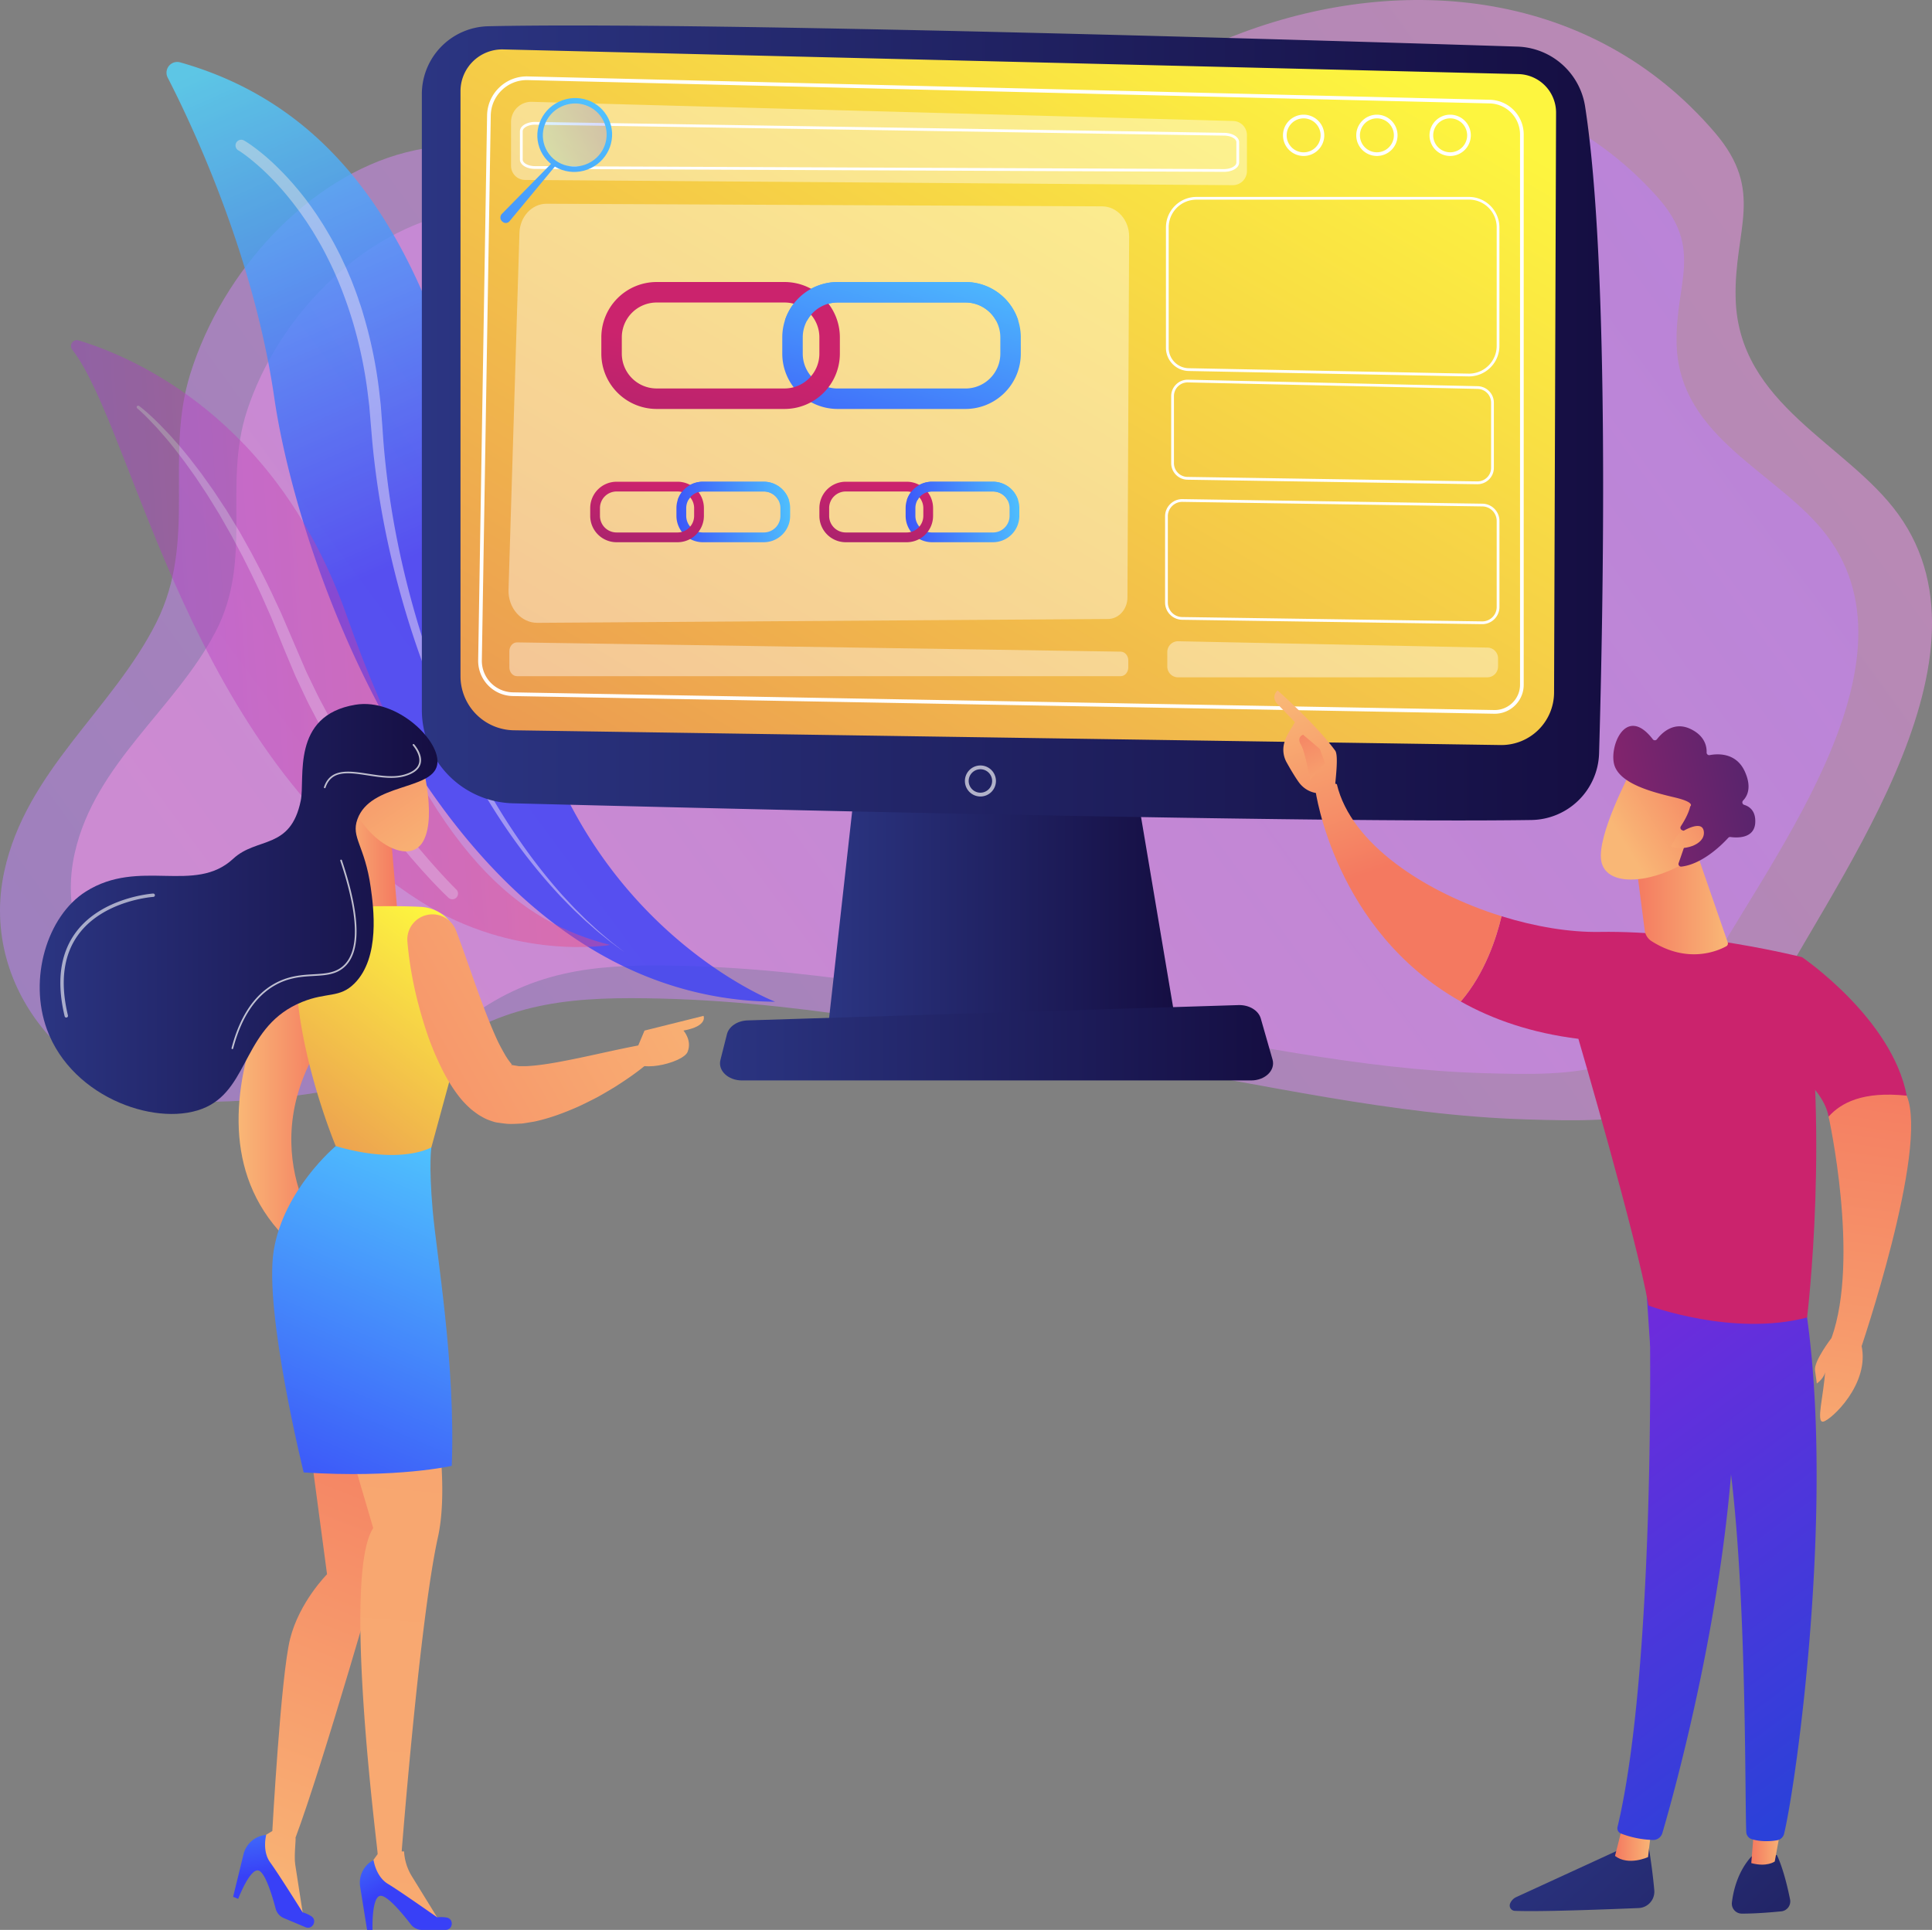 <svg xmlns="http://www.w3.org/2000/svg" xmlns:xlink="http://www.w3.org/1999/xlink" viewBox="0 0 2475.2 2473.08"><rect x="0" y="0" width="2475.2" height="2473.08" fill="#808080" stroke="none"/><defs><style>.cls-1,.cls-2{opacity:0.5;}.cls-1{fill:url(#linear-gradient);}.cls-2{fill:url(#linear-gradient-2);}.cls-3{opacity:0.79;}.cls-4{fill:url(#linear-gradient-3);}.cls-13,.cls-14,.cls-15,.cls-5,.cls-51,.cls-52{fill:#fff;}.cls-5{opacity:0.47;}.cls-6{opacity:0.57;}.cls-7{opacity:0.74;}.cls-8{fill:url(#linear-gradient-4);}.cls-9{fill:url(#linear-gradient-5);}.cls-10{fill:url(#linear-gradient-6);}.cls-11{fill:url(#linear-gradient-7);}.cls-12{fill:url(#linear-gradient-8);}.cls-13{opacity:0.65;}.cls-15{opacity:0.4;}.cls-16{fill:url(#linear-gradient-9);}.cls-17{opacity:0.2;fill:url(#linear-gradient-10);}.cls-18{fill:url(#linear-gradient-11);}.cls-19{fill:url(#linear-gradient-12);}.cls-20{fill:url(#linear-gradient-13);}.cls-21{fill:url(#linear-gradient-14);}.cls-22{fill:url(#linear-gradient-15);}.cls-23{fill:url(#linear-gradient-16);}.cls-24{fill:url(#linear-gradient-17);}.cls-25{fill:url(#linear-gradient-18);}.cls-26{fill:url(#linear-gradient-19);}.cls-27{fill:url(#linear-gradient-20);}.cls-28{fill:url(#linear-gradient-21);}.cls-29{fill:url(#linear-gradient-22);}.cls-30{fill:url(#linear-gradient-23);}.cls-31{fill:url(#linear-gradient-24);}.cls-32{fill:url(#linear-gradient-25);}.cls-33{fill:url(#linear-gradient-26);}.cls-34{fill:url(#linear-gradient-27);}.cls-35{fill:url(#linear-gradient-28);}.cls-36{fill:url(#linear-gradient-29);}.cls-37{fill:url(#linear-gradient-30);}.cls-38{fill:url(#linear-gradient-31);}.cls-39{fill:url(#linear-gradient-32);}.cls-40{fill:url(#linear-gradient-33);}.cls-41{fill:url(#linear-gradient-34);}.cls-42{fill:url(#linear-gradient-35);}.cls-43{fill:url(#linear-gradient-36);}.cls-44{fill:url(#linear-gradient-37);}.cls-45{fill:url(#linear-gradient-38);}.cls-46{fill:url(#linear-gradient-39);}.cls-47{fill:url(#linear-gradient-40);}.cls-48{fill:url(#linear-gradient-41);}.cls-49{fill:url(#linear-gradient-42);}.cls-50{fill:url(#linear-gradient-43);}.cls-51{opacity:0.6;}.cls-52{opacity:0.72;}.cls-53{fill:url(#linear-gradient-44);}.cls-54{fill:url(#linear-gradient-45);}.cls-55{fill:url(#linear-gradient-46);}.cls-56{fill:url(#linear-gradient-47);}.cls-57{fill:url(#linear-gradient-48);}.cls-58{fill:url(#linear-gradient-49);}</style><linearGradient id="linear-gradient" x1="-291.63" y1="-2537.16" x2="2212.53" y2="-4355.66" gradientUnits="userSpaceOnUse"><stop offset="0" stop-color="#b37cff"/><stop offset="1" stop-color="#f895e7"/></linearGradient><linearGradient id="linear-gradient-2" x1="2177.49" y1="-4339.48" x2="310.51" y2="-2959.1" xlink:href="#linear-gradient"/><linearGradient id="linear-gradient-3" x1="395.41" y1="-4329.91" x2="628.94" y2="-3686.13" gradientTransform="translate(-1.31 46.6) rotate(-3.86)" gradientUnits="userSpaceOnUse"><stop offset="0" stop-color="#53d8ff"/><stop offset="1" stop-color="#3840f7"/></linearGradient><linearGradient id="linear-gradient-4" x1="173.48" y1="-3573.86" x2="810.93" y2="-3573.86" gradientTransform="translate(-1.31 46.6) rotate(-3.86)" gradientUnits="userSpaceOnUse"><stop offset="0" stop-color="#a737d5"/><stop offset="1" stop-color="#ef497a"/></linearGradient><linearGradient id="linear-gradient-5" x1="1061.17" y1="1141.78" x2="1506.87" y2="1141.78" gradientUnits="userSpaceOnUse"><stop offset="0" stop-color="#2b3582"/><stop offset="1" stop-color="#150e42"/></linearGradient><linearGradient id="linear-gradient-6" x1="735.26" y1="-3039.96" x2="1443.86" y2="-3039.96" xlink:href="#linear-gradient-5"/><linearGradient id="linear-gradient-7" x1="353.3" y1="-3834.19" x2="1866.71" y2="-3834.19" xlink:href="#linear-gradient-5"/><linearGradient id="linear-gradient-8" x1="1411.39" y1="-4395.35" x2="35.32" y2="-2058.85" gradientUnits="userSpaceOnUse"><stop offset="0" stop-color="#fdf53f"/><stop offset="0.66" stop-color="#e57a58"/><stop offset="1" stop-color="#d93c65"/></linearGradient><linearGradient id="linear-gradient-9" x1="608.41" y1="-4339.99" x2="279.36" y2="-3763.73" gradientTransform="matrix(1, 0, 0, 1, 0, 0)" xlink:href="#linear-gradient-3"/><linearGradient id="linear-gradient-10" x1="3936.3" y1="-2926.26" x2="4022.69" y2="-2926.26" gradientTransform="translate(-3430.33 -1276.94)" xlink:href="#linear-gradient-3"/><linearGradient id="linear-gradient-11" x1="622.63" y1="-4331.87" x2="293.57" y2="-3755.61" gradientTransform="matrix(1, 0, 0, 1, 0, 0)" xlink:href="#linear-gradient-3"/><linearGradient id="linear-gradient-12" x1="1026.49" y1="-4133.45" x2="897.41" y2="-3693.19" gradientTransform="matrix(1, 0, 0, 1, 0, 0)" xlink:href="#linear-gradient-3"/><linearGradient id="linear-gradient-13" x1="734.04" y1="-3923.78" x2="596.18" y2="-3257.48" gradientUnits="userSpaceOnUse"><stop offset="0" stop-color="#cb236d"/><stop offset="1" stop-color="#4c246d"/></linearGradient><linearGradient id="linear-gradient-14" x1="1017.81" y1="-4135.99" x2="888.74" y2="-3695.73" gradientTransform="matrix(1, 0, 0, 1, 0, 0)" xlink:href="#linear-gradient-3"/><linearGradient id="linear-gradient-15" x1="-775.09" y1="-3486.02" x2="-692.75" y2="-3250.75" gradientTransform="translate(2239.61)" gradientUnits="userSpaceOnUse"><stop offset="0" stop-color="#f9b776"/><stop offset="1" stop-color="#f47960"/></linearGradient><linearGradient id="linear-gradient-16" x1="-711.83" y1="-3335.71" x2="-773.86" y2="-3460.82" xlink:href="#linear-gradient-15"/><linearGradient id="linear-gradient-17" x1="4220.83" y1="-2057.76" x2="3695.42" y2="-1486.26" gradientTransform="matrix(-1, 0, 0, 1, 5978.89, 0)" xlink:href="#linear-gradient-5"/><linearGradient id="linear-gradient-18" x1="4050.29" y1="-2015.31" x2="4096.96" y2="-2015.31" gradientTransform="matrix(-1, 0, 0, 1, 5978.89, 0)" xlink:href="#linear-gradient-15"/><linearGradient id="linear-gradient-19" x1="4262.2" y1="-2704.06" x2="3815.12" y2="-2098.11" gradientTransform="matrix(-1, 0, 0, 1, 5978.89, 0)" gradientUnits="userSpaceOnUse"><stop offset="0" stop-color="#7c27dd"/><stop offset="1" stop-color="#2b41d9"/></linearGradient><linearGradient id="linear-gradient-20" x1="4102.96" y1="-2166.12" x2="3577.55" y2="-1594.62" gradientTransform="matrix(-1, 0, 0, 1, 5978.89, 0)" xlink:href="#linear-gradient-5"/><linearGradient id="linear-gradient-21" x1="3882.09" y1="-2017.7" x2="3922.39" y2="-2017.7" gradientTransform="matrix(-1, 0, 0, 1, 5978.89, 0)" xlink:href="#linear-gradient-15"/><linearGradient id="linear-gradient-22" x1="4182.52" y1="-2762.85" x2="3735.45" y2="-2156.9" xlink:href="#linear-gradient-19"/><linearGradient id="linear-gradient-23" x1="-3242.49" y1="-5037.22" x2="-4538.72" y2="-5409.29" gradientTransform="matrix(-1, 0, 0, 1, 5978.89, 0)" xlink:href="#linear-gradient-13"/><linearGradient id="linear-gradient-24" x1="-704.71" y1="-3510.65" x2="-622.37" y2="-3275.39" xlink:href="#linear-gradient-15"/><linearGradient id="linear-gradient-25" x1="-3231.28" y1="-5076.31" x2="-4527.5" y2="-5448.37" gradientTransform="matrix(-1, 0, 0, 1, 5978.89, 0)" xlink:href="#linear-gradient-13"/><linearGradient id="linear-gradient-26" x1="3952.29" y1="-3217.7" x2="4071.59" y2="-3217.7" gradientTransform="matrix(-1, 0, 0, 1, 5978.89, 0)" xlink:href="#linear-gradient-15"/><linearGradient id="linear-gradient-27" x1="49.89" y1="-2391.49" x2="5.31" y2="-2538.53" gradientTransform="matrix(-0.75, -0.67, -0.67, 0.75, 323.65, -1476.32)" xlink:href="#linear-gradient-15"/><linearGradient id="linear-gradient-28" x1="1607.83" y1="-3288.03" x2="2103.25" y2="-3390.53" xlink:href="#linear-gradient-13"/><linearGradient id="linear-gradient-29" x1="4.32" y1="-2392.18" x2="-35.79" y2="-2524.47" gradientTransform="matrix(-0.75, -0.67, -0.67, 0.75, 323.65, -1476.32)" xlink:href="#linear-gradient-15"/><linearGradient id="linear-gradient-30" x1="-2246.28" y1="-2340.57" x2="-2343.26" y2="-3037.09" gradientTransform="matrix(-1, 0, 0, 1, -119.79, 0)" xlink:href="#linear-gradient-15"/><linearGradient id="linear-gradient-31" x1="-2257.82" y1="-2407.57" x2="-2335.22" y2="-2963.39" gradientTransform="matrix(-1, 0, 0, 1, -119.79, 0)" xlink:href="#linear-gradient-15"/><linearGradient id="linear-gradient-32" x1="90.81" y1="-1932.67" x2="358.15" y2="-2620.92" gradientTransform="matrix(1, 0, 0, 1, 0, 0)" xlink:href="#linear-gradient-15"/><linearGradient id="linear-gradient-33" x1="86.74" y1="281.12" x2="970.37" y2="-10046.22" gradientTransform="matrix(1, 0, 0, 1, 0, 0)" xlink:href="#linear-gradient-15"/><linearGradient id="linear-gradient-34" x1="118.51" y1="-2980.6" x2="231.83" y2="-2980.6" gradientTransform="matrix(1, 0, 0, 1, 0, 0)" xlink:href="#linear-gradient-15"/><linearGradient id="linear-gradient-35" x1="-1220.77" y1="-2122.48" x2="-1319.93" y2="-1954.66" gradientTransform="matrix(-1, 0, 0, 1, -1009.95, 0)" xlink:href="#linear-gradient-3"/><linearGradient id="linear-gradient-36" x1="-1158.48" y1="-2466.04" x2="-1257.63" y2="-2298.23" gradientTransform="matrix(-0.92, -0.39, -0.39, 0.92, -1894.24, -351.84)" xlink:href="#linear-gradient-3"/><linearGradient id="linear-gradient-37" x1="424.69" y1="-2986.51" x2="167.23" y2="-2384.23" gradientTransform="matrix(1, 0, 0, 1, 0, 0)" xlink:href="#linear-gradient-3"/><linearGradient id="linear-gradient-38" x1="429.42" y1="1101.89" x2="509.91" y2="1101.89" gradientTransform="matrix(1, 0, 0, 1, 0, 0)" xlink:href="#linear-gradient-15"/><linearGradient id="linear-gradient-39" x1="387.27" y1="-3187.12" x2="-38.93" y2="-2640.36" gradientUnits="userSpaceOnUse"><stop offset="0" stop-color="#fdf53f"/><stop offset="1" stop-color="#d93c65"/></linearGradient><linearGradient id="linear-gradient-40" x1="714.48" y1="-3228.44" x2="18.39" y2="-2829.66" gradientTransform="matrix(1, 0, 0, 1, 0, 0)" xlink:href="#linear-gradient-15"/><linearGradient id="linear-gradient-41" x1="783.64" y1="-3107.7" x2="87.55" y2="-2708.93" gradientTransform="matrix(1, 0, 0, 1, 0, 0)" xlink:href="#linear-gradient-15"/><linearGradient id="linear-gradient-42" x1="376.32" y1="-3274.35" x2="219.91" y2="-3503.06" gradientTransform="matrix(1, 0, 0, 1, 0, 0)" xlink:href="#linear-gradient-15"/><linearGradient id="linear-gradient-43" x1="-136.3" y1="-3211.4" x2="373.31" y2="-3211.4" xlink:href="#linear-gradient-5"/><linearGradient id="linear-gradient-44" x1="699.79" y1="-3971.31" x2="611.28" y2="-3776.38" gradientTransform="translate(-2909.93 -2303.1) rotate(59.25)" xlink:href="#linear-gradient-3"/><linearGradient id="linear-gradient-45" x1="2373.03" y1="352.69" x2="2307.32" y2="670.3" gradientTransform="translate(-1724.26 -4106.5)" xlink:href="#linear-gradient-13"/><linearGradient id="linear-gradient-46" x1="676.84" y1="-3981.73" x2="588.34" y2="-3786.8" gradientTransform="translate(-2909.93 -2303.1) rotate(59.25)" xlink:href="#linear-gradient-3"/><linearGradient id="linear-gradient-47" x1="849.92" y1="-4223.66" x2="761.41" y2="-4028.73" gradientTransform="translate(-2909.93 -2303.1) rotate(59.25)" xlink:href="#linear-gradient-3"/><linearGradient id="linear-gradient-48" x1="2666.67" y1="352.68" x2="2600.95" y2="670.29" gradientTransform="translate(-1724.26 -4106.5)" xlink:href="#linear-gradient-13"/><linearGradient id="linear-gradient-49" x1="826.97" y1="-4234.08" x2="738.46" y2="-4039.15" gradientTransform="translate(-2909.93 -2303.1) rotate(59.25)" xlink:href="#linear-gradient-3"/></defs><title>search-engine-optimization</title><g id="Illustration"><path class="cls-1" d="M2245-3717c-65.68-91.18-204.91-140-208.52-276.69-2.35-88.79,38.19-136.91-26.68-212.71C1853-4389.67,1611.29-4411.14,1405-4334.6S1033.86-4104.71,804.53-4114c-124.89-5-240.92-64-364.54-75-38.08-3.41-73.67-.49-106.94,8-124.74,31.76-234.89,151.06-276.36,283.59C23.07-3790,66-3683.9,13.23-3578.7c-56.26,112.13-167.07,190-195,319.48-33.51,155.38,94.51,290.5,232,294.73,87.53,2.68,249.78-11.22,324.15-64.91,90.54-65.38,179.53-69.68,285.09-67.18,200.88,4.77,401.75,49.71,600,81.71,169.92,27.42,337.38,68,509.58,73.17,126.47,3.79,233.79,5.49,302.22-131.06C2153.14-3236,2382.75-3525.8,2245-3717Z" transform="translate(187.16 4376.21)"/><path class="cls-2" d="M2153.78-3689.35c-60.77-81-189.58-124.32-192.93-245.62-2.17-78.83,35.33-121.55-24.69-188.84-145.08-162.64-368.66-181.71-559.56-113.76s-343.35,204.08-555.52,195.87c-115.55-4.47-222.9-56.78-337.28-66.59-35.23-3-68.16-.43-98.94,7.09-115.42,28.2-217.32,134.1-255.69,251.75-31.11,95.37,8.63,189.52-40.21,282.92C36.9-3467-65.62-3397.84-91.45-3282.92-122.45-3145-4-3025,123.23-3021.28c81,2.39,231.1-10,299.9-57.62,83.77-58,166.11-61.86,263.77-59.64,185.86,4.24,371.71,44.13,555.17,72.54,157.2,24.34,312.15,60.38,471.47,65,117,3.36,216.3,4.87,279.61-116.36C2068.82-3262.29,2281.26-3519.57,2153.78-3689.35Z" transform="translate(187.16 4376.21)"/><g class="cls-3"><path class="cls-4" d="M806-3092.5s-242.16-93-315.86-395.6c-71.64-294.14-103.1-711-446.47-808.2a13.78,13.78,0,0,0-16,19.54c32.46,63.21,110.24,228.77,136.54,410.08C197.79-3635.24,394.46-3095.92,806-3092.5Z" transform="translate(187.16 4376.21)"/><path class="cls-5" d="M125.46-4196.19l.74.42c.47.25,1.43.85,2.54,1.54,2,1.3,4.93,3.21,8.53,5.86a280.29,280.29,0,0,1,29.31,24.86c5.89,5.77,12.34,12.24,18.89,19.69,3.37,3.65,6.62,7.65,10.1,11.73,1.67,2.09,3.38,4.21,5.11,6.38s3.49,4.37,5.16,6.69,3.44,4.64,5.19,7l5.14,7.37c3.54,5,6.79,10.3,10.31,15.67,6.67,10.95,13.54,22.58,19.79,35.19,3.3,6.22,6.2,12.79,9.33,19.4,1.56,3.31,2.92,6.74,4.4,10.15s3,6.85,4.32,10.41c2.72,7.07,5.54,14.24,7.94,21.67,1.24,3.71,2.57,7.42,3.76,11.2s2.28,7.62,3.43,11.48a580.88,580.88,0,0,1,19.7,98.9q.74,6.51,1.47,13.08.51,6.58,1,13.22t1,13.21q.45,6.62.9,13.27c1.22,17.73,3,35.33,5.19,53.3,4.36,35.81,10.69,72,18.74,107.77s17.78,71.22,29,105.57,23.86,67.63,37.63,99.2a956.37,956.37,0,0,0,44.23,88.85,824.53,824.53,0,0,0,47.85,75,719.94,719.94,0,0,0,46.94,58.81c7.69,8.16,14.65,16,21.66,22.75,3.45,3.41,6.71,6.74,9.93,9.82l9.36,8.61c5.85,5.55,11.45,10.07,16.21,14.13,2.4,2,4.59,3.92,6.66,5.59l5.71,4.42,10.49,8.1-10.69-7.84-5.83-4.28c-2.11-1.61-4.35-3.46-6.8-5.42-4.87-3.95-10.6-8.33-16.59-13.75l-9.61-8.39c-3.3-3-6.65-6.26-10.2-9.6-7.2-6.57-14.39-14.28-22.31-22.28a720.93,720.93,0,0,1-48.67-57.92c-33.45-44.26-67.07-100-96-163.16a1056.48,1056.48,0,0,1-39.72-99.37c-11.84-34.49-22.21-70.1-30.86-106.15s-15.61-72.51-20.55-108.7c-2.44-18-4.58-36.24-6.05-54q-1.12-13.29-2.22-26.4-.56-6.48-1.1-12.93-.76-6.41-1.54-12.77A565.63,565.63,0,0,0,264.46-3965c-9.08-29.86-20-57.36-32.37-81.56-6-12.2-12.63-23.42-19.05-34-3.39-5.18-6.51-10.34-9.92-15.1l-4.93-7.12-5-6.75a370.91,370.91,0,0,0-37.26-43,290.62,290.62,0,0,0-27.47-23.91c-3.32-2.54-5.93-4.29-7.65-5.46-.78-.49-1.23-.82-1.76-1.12l-.73-.43-.13-.07a7.29,7.29,0,0,1-2.6-10A7.29,7.29,0,0,1,125.46-4196.19Z" transform="translate(187.16 4376.21)"/></g><g class="cls-6"><g class="cls-7"><path class="cls-8" d="M-94.67-3928.26c-4.47-5.76,1.21-13.87,8.19-11.75C-15.6-3918.53,168-3840,256.8-3587.87c111.37,316.36,227.42,394.46,337.67,422.56,0,0-121.71,21.37-243.25-56C52.81-3411.29-15.16-3825.79-94.67-3928.26Z" transform="translate(187.16 4376.21)"/><path class="cls-5" d="M-8.95-3856l1.71,1.31c1.11.91,2.84,2.23,4.91,4l3.52,3,4.11,3.73c3,2.65,6.27,5.87,9.94,9.49s7.55,7.77,11.86,12.23,8.62,9.59,13.42,14.91S50-3796,55.15-3789.81l15.4,20.07q7.67,10.77,15.93,22.41,7.84,11.89,16.21,24.55l16.21,26.51c5.3,9.19,10.47,18.7,15.87,28.31,10.31,19.45,20.79,39.67,30.39,60.71l7.4,15.76q3.45,8,6.91,16.08l13.81,32.14q3.45,8.05,6.92,16.1c2.35,5.31,4.48,10.82,7.07,15.91,5,10.33,9.87,20.68,15,30.83l16,29.9q8.43,14.49,16.62,28.6l17,27.14q8.67,13.08,16.95,25.54l16.75,23.7,16.25,21.71q8.07,10.26,15.42,19.61,7.53,9.2,14.26,17.41l12.87,15,11.17,12.51,9.17,9.92c2.71,2.83,5,5.24,6.87,7.2l4.31,4.36,1.44,1.43.12.11a7.29,7.29,0,0,1,.07,10.3,7.29,7.29,0,0,1-10.19.17l-1.64-1.55-4.56-4.44-7.2-7.25-9.52-10-11.52-12.61-13.25-15.11-14.69-17.52c-5-6.28-10.3-12.9-15.74-19.86l-16.53-22-17-24-17.26-25.91-17.09-27.66L224.59-3443l-16-30.54c-5.15-10.42-10-21.12-15.08-31.76-2.64-5.32-4.66-10.72-7-16.09l-6.78-16.16-3.44-8.23-3.27-8.06-6.55-16.11q-3.27-8-6.52-16.05-3.51-7.89-7-15.72c-9.09-21-19.06-41.18-28.87-60.62q-7.68-14.41-15.1-28.31l-15.21-26.68-15.28-24.74q-7.8-11.73-15-22.63L48.92-3785c-4.84-6.28-9.34-12.34-13.74-17.87s-8.59-10.68-12.65-15.26-7.66-8.91-11.2-12.55-6.56-7-9.37-9.78l-3.86-3.87-3.3-3.12c-2-1.89-3.52-3.2-4.55-4.13l-1.62-1.39,0,0a2,2,0,0,1-.22-2.75A2,2,0,0,1-8.95-3856Z" transform="translate(187.16 4376.21)"/></g></g><polygon class="cls-9" points="1099.58 969.51 1061.16 1314.05 1506.87 1314.05 1448.81 969.51 1099.58 969.51"/><path class="cls-10" d="M1415.72-2991.67H763.4c-17.72,0-31-12.61-27.6-26.17l8.37-33.1c2.51-9.95,13.47-17.26,26.48-17.67l628.85-19.62c13.59-.43,25.62,6.79,28.59,17.13l15.08,52.73C1447.09-3004.67,1433.72-2991.67,1415.72-2991.67Z" transform="translate(187.16 4376.21)"/><path class="cls-11" d="M353.3-4255.57v789.08a119.7,119.7,0,0,0,116.62,119.67c288.21,7.43,1030.53,25.45,1304.89,21.41a88.08,88.08,0,0,0,86.72-85.57c5.29-183.32,13.88-624.13-17.92-828.78a90.64,90.64,0,0,0-86.66-76.72c-241.49-7.72-1044.36-32.25-1318.59-26.09A87,87,0,0,0,353.3-4255.57Z" transform="translate(187.16 4376.21)"/><path class="cls-12" d="M402.81-4259.41v749.68a69.36,69.36,0,0,0,68.32,69.35l1264.21,18.9a67.5,67.5,0,0,0,68.51-67.24l2.56-743a49.38,49.38,0,0,0-48.17-49.54L457.6-4312.88A53.49,53.49,0,0,0,402.81-4259.41Z" transform="translate(187.16 4376.21)"/><path class="cls-13" d="M1068.92-3355.54a19.9,19.9,0,0,1-19.88-19.87,19.9,19.9,0,0,1,19.88-19.88,19.9,19.9,0,0,1,19.88,19.88A19.9,19.9,0,0,1,1068.92-3355.54Zm0-34.92a15.07,15.07,0,0,0-15.05,15.05,15.06,15.06,0,0,0,15.05,15,15.06,15.06,0,0,0,15-15A15.07,15.07,0,0,0,1068.92-3390.46Z" transform="translate(187.16 4376.21)"/><path class="cls-14" d="M1483-4176.34a26.48,26.48,0,0,1-26.45-26.46,26.47,26.47,0,0,1,26.45-26.45,26.48,26.48,0,0,1,26.46,26.45A26.49,26.49,0,0,1,1483-4176.34Zm0-48.2a21.76,21.76,0,0,0-21.74,21.74A21.77,21.77,0,0,0,1483-4181a21.78,21.78,0,0,0,21.75-21.75A21.77,21.77,0,0,0,1483-4224.54Z" transform="translate(187.16 4376.21)"/><path class="cls-14" d="M1576.87-4176.34a26.49,26.49,0,0,1-26.46-26.46,26.48,26.48,0,0,1,26.46-26.45,26.48,26.48,0,0,1,26.46,26.45A26.49,26.49,0,0,1,1576.87-4176.34Zm0-48.2a21.77,21.77,0,0,0-21.75,21.74,21.78,21.78,0,0,0,21.75,21.75,21.78,21.78,0,0,0,21.75-21.75A21.77,21.77,0,0,0,1576.87-4224.54Z" transform="translate(187.16 4376.21)"/><path class="cls-14" d="M1670.74-4176.34a26.49,26.49,0,0,1-26.46-26.46,26.48,26.48,0,0,1,26.46-26.45,26.48,26.48,0,0,1,26.46,26.45A26.49,26.49,0,0,1,1670.74-4176.34Zm0-48.2A21.77,21.77,0,0,0,1649-4202.8a21.78,21.78,0,0,0,21.75,21.75,21.78,21.78,0,0,0,21.75-21.75A21.77,21.77,0,0,0,1670.74-4224.54Z" transform="translate(187.16 4376.21)"/><path class="cls-15" d="M1232.45-3583l-731,4.93c-21,.14-37.82-19.1-37.11-42.37l14-457.42c.64-20.84,16.08-37.35,34.85-37.26l711.68,3.33c19.19.09,34.67,17.45,34.57,38.76l-2.16,462.45C1257.18-3595.4,1246.12-3583.1,1232.45-3583Z" transform="translate(187.16 4376.21)"/><path class="cls-15" d="M1248.59-3509.72H475.18c-5.4,0-9.77-5.07-9.77-11.31v-20.67c0-6.31,4.45-11.4,9.9-11.31l773.41,11.87c5.35.08,9.64,5.12,9.64,11.31v8.8C1258.36-3514.79,1254-3509.72,1248.59-3509.72Z" transform="translate(187.16 4376.21)"/><path class="cls-14" d="M1727.79-3461.58h-.7L469.73-3484.25a45.17,45.17,0,0,1-44.28-45.83l11.42-698.13a50.57,50.57,0,0,1,15.65-35.9,50.56,50.56,0,0,1,36.5-14.17l1232.27,29.91a44.48,44.48,0,0,1,43.67,44.73v704.87a36.93,36.93,0,0,1-11.14,26.54A36.91,36.91,0,0,1,1727.79-3461.58Zm-1240-812a45.88,45.88,0,0,0-32,12.88,45.91,45.91,0,0,0-14.2,32.58L430.16-3530A40.44,40.44,0,0,0,469.82-3489l1257.36,22.67a32.24,32.24,0,0,0,23.34-9.3,32.26,32.26,0,0,0,9.73-23.18v-704.87a39.8,39.8,0,0,0-39.07-40L488.91-4273.57Z" transform="translate(187.16 4376.21)"/><path class="cls-14" d="M1694.83-3893.85h0l-359.23-6.94a29.73,29.73,0,0,1-29-29.57v-154.49a39.08,39.08,0,0,1,39-39h349.22a39.08,39.08,0,0,1,39,39v152A39.08,39.08,0,0,1,1694.83-3893.85Zm-349.22-226.5a35.54,35.54,0,0,0-35.5,35.5v154.49a26.17,26.17,0,0,0,25.53,26l359.21,6.94a35.54,35.54,0,0,0,35.49-35.5v-152a35.55,35.55,0,0,0-35.51-35.5Z" transform="translate(187.16 4376.21)"/><path class="cls-15" d="M1718.35-3508.25H1322.09a13.76,13.76,0,0,1-13.75-13.75v-18.73a13.75,13.75,0,0,1,14-13.75l396.26,8.13a13.75,13.75,0,0,1,13.47,13.75v10.6A13.76,13.76,0,0,1,1718.35-3508.25Z" transform="translate(187.16 4376.21)"/><path class="cls-14" d="M1711.84-3576.39h-.33L1327.22-3582a22.13,22.13,0,0,1-21.72-22v-110.57a21.87,21.87,0,0,1,6.58-15.7,21.82,21.82,0,0,1,15.8-6.34l384.29,5.86a22.13,22.13,0,0,1,21.7,22v110.31a21.88,21.88,0,0,1-6.57,15.7A21.87,21.87,0,0,1,1711.84-3576.39Zm-.28-3.53a18.51,18.51,0,0,0,13.26-5.33,18.34,18.34,0,0,0,5.52-13.18v-110.31a18.58,18.58,0,0,0-18.23-18.5l-384.29-5.85a18.38,18.38,0,0,0-13.27,5.32,18.38,18.38,0,0,0-5.52,13.18V-3604a18.6,18.6,0,0,0,18.24,18.51Z" transform="translate(187.16 4376.21)"/><path class="cls-14" d="M1705.65-3755.72h-.34l-371.24-5.76a21.17,21.17,0,0,1-20.75-21.08v-86a20.91,20.91,0,0,1,6.34-15.07,20.89,20.89,0,0,1,15.21-6l371.24,8.31a21.2,21.2,0,0,1,20.61,21.07v83.5a20.92,20.92,0,0,1-6.29,15A21,21,0,0,1,1705.65-3755.72Zm-371.26-130.44a17.39,17.39,0,0,0-12.26,5,17.38,17.38,0,0,0-5.28,12.54v86a17.63,17.63,0,0,0,17.28,17.55l371.24,5.76a17.49,17.49,0,0,0,12.58-5,17.41,17.41,0,0,0,5.24-12.5v-83.5a17.65,17.65,0,0,0-17.16-17.54l-371.24-8.31Z" transform="translate(187.16 4376.21)"/><path class="cls-15" d="M494.19-4245.73l898.58,24.56a18.09,18.09,0,0,1,17.59,18.08V-4157a18.08,18.08,0,0,1-18.22,18.08l-906.64-6.69a18.09,18.09,0,0,1-17.95-18.08v-56.15A25.93,25.93,0,0,1,494.19-4245.73Z" transform="translate(187.16 4376.21)"/><path class="cls-14" d="M1381-4156h-.14l-882.67-3.78c-10.79,0-19.23-5.31-19.23-12V-4208a9,9,0,0,1,2.95-6.43c3.58-3.53,10.06-5.65,16.93-5.54l882.67,14c10.57.17,18.86,5.43,18.86,12v26a9,9,0,0,1-2.9,6.39C1393.9-4158,1387.75-4156,1381-4156Zm-882.68-60.46c-5.77,0-11.08,1.72-13.93,4.53a5.51,5.51,0,0,0-1.9,3.91v36.26c0,4.55,7.2,8.41,15.72,8.45l882.67,3.78c5.83,0,11.24-1.73,14.1-4.57a5.51,5.51,0,0,0,1.86-3.88v-26c0-4.44-7-8.31-15.39-8.44l-882.67-14Z" transform="translate(187.16 4376.21)"/><path class="cls-16" d="M521.13-4168.61l-65.26,66.43a6.7,6.7,0,0,0,.47,9.83l.49.41a6.23,6.23,0,0,0,8.8-.79l59.75-72.07Z" transform="translate(187.16 4376.21)"/><ellipse class="cls-17" cx="549.17" cy="-4203.23" rx="43.2" ry="42.42" transform="translate(2051.01 4202.91) rotate(-25.51)"/><path class="cls-18" d="M528.84-4245.82c-24,11.43-34.27,39.77-23.05,63.3s39.76,33.33,63.71,21.89,34.28-39.77,23-63.3S552.8-4257.26,528.84-4245.82Zm37.68,78.93c-20.44,9.76-44.78,1.4-54.35-18.67s-.78-44.25,19.66-54,44.77-1.4,54.35,18.67S587-4176.64,566.52-4166.89Z" transform="translate(187.16 4376.21)"/><path class="cls-19" d="M1049.83-3852.15H885.89A70.9,70.9,0,0,1,815.06-3923v-21a70.9,70.9,0,0,1,70.83-70.82h163.94a70.9,70.9,0,0,1,70.82,70.82v21A70.9,70.9,0,0,1,1049.83-3852.15Zm-163.94-136.4a44.65,44.65,0,0,0-44.6,44.59v21a44.65,44.65,0,0,0,44.6,44.59h163.94a44.65,44.65,0,0,0,44.59-44.59v-21a44.64,44.64,0,0,0-44.59-44.59Z" transform="translate(187.16 4376.21)"/><path class="cls-20" d="M818-3852.15H654.07A70.9,70.9,0,0,1,583.25-3923v-21a70.9,70.9,0,0,1,70.82-70.82H818A70.9,70.9,0,0,1,888.84-3944v21A70.9,70.9,0,0,1,818-3852.15ZM829.68-3987a44.47,44.47,0,0,0-11.67-1.55H654.07A44.64,44.64,0,0,0,609.48-3944v21a44.65,44.65,0,0,0,44.59,44.59H818a44.65,44.65,0,0,0,44.6-44.59v-21A44.67,44.67,0,0,0,829.68-3987Z" transform="translate(187.16 4376.21)"/><path class="cls-21" d="M846.92-3965.6a44.62,44.62,0,0,1,39-23h163.94a44.65,44.65,0,0,1,39,23h28.46a70.93,70.93,0,0,0-67.43-49.18H885.89a71,71,0,0,0-67.44,49.18Z" transform="translate(187.16 4376.21)"/><path class="cls-22" d="M1501.07-3359.82c-1.27,4,13.41,10.16,22-6.31.3-7.9,5.1-41.73.38-48.16-25.13-34.26-73.85-77.21-73.85-77.21-8.23,8.13-1.45,16.11-1.45,16.11l23.64,24.62c-4.95,8.94-11,16.48-13.8,27.28a33.15,33.15,0,0,0,3.3,24.38c4.15,7.47,9.81,17.19,15.16,24.79C1486.63-3359.93,1501.07-3359.82,1501.07-3359.82Z" transform="translate(187.16 4376.21)"/><path class="cls-23" d="M1482.18-3434.79l21.53,18.26,6.77,18.17L1491.27-3377s-6.45-36.07-11.25-43.88S1477.71-3432.51,1482.18-3434.79Z" transform="translate(187.16 4376.21)"/><path class="cls-24" d="M1924.14-2015.18s5.45,30.8,8.11,61.29a21,21,0,0,1-20.09,22.77c-40.61,1.69-127.47,5-158.64,3.58a6.83,6.83,0,0,1-6-9.36,15.33,15.33,0,0,1,7.83-8.24l143.48-65.95Z" transform="translate(187.16 4376.21)"/><path class="cls-25" d="M1928.6-2033.28l-4.37,36.84s-25.13,11.7-42.3-1.47l10.41-41.06Z" transform="translate(187.16 4376.21)"/><path class="cls-26" d="M1925.32-2726c1.88,9.62,10.13,480.16-40.17,691a7.17,7.17,0,0,0,4.2,8.33,124.52,124.52,0,0,0,41,8.32,12.31,12.31,0,0,0,12.22-8.84c14.38-48.93,83.27-294,92.26-528.21,10-261.65,0-8.91,0-8.91L2028.91-2726Z" transform="translate(187.16 4376.21)"/><path class="cls-27" d="M2089.19-1999.11s8.66,15.55,17,56.87a12.82,12.82,0,0,1-11.28,15.35c-13.41,1.32-34.05,3-50.59,2.9a12.78,12.78,0,0,1-12.65-14.26c1.83-15.08,7.54-39.82,25.17-59.11Z" transform="translate(187.16 4376.21)"/><path class="cls-28" d="M2096.8-2046.5l-10.22,55.72s-10.1,7.51-30.08,2.06l4.88-60Z" transform="translate(187.16 4376.21)"/><path class="cls-29" d="M2124.39-2711.55c41.14,248.26-8.92,613.59-25.8,685.1a11.17,11.17,0,0,1-9,8.47c-7.53,1.25-19.94,2.26-32.17-1.29a10.2,10.2,0,0,1-7.35-9.41c-2.26-57.81,1.81-412.7-36.52-553a31.83,31.83,0,0,0-12.29-17.58l-74.39-52.88-5.7-85.49Z" transform="translate(187.16 4376.21)"/><path class="cls-30" d="M1862.27-3182c123.28-2,259.3,32.37,259.3,32.37,36.75,214.42,6.43,461.73,6.43,461.73-95.44,25-203.1-15.3-203.1-15.3C1909-2792.78,1835-3045,1835-3045c-60.24-7.48-109.86-24.86-150.72-47.83,31.17-36.13,45.86-82.1,52.25-109.28C1780.14-3188.56,1824.25-3181.33,1862.27-3182Z" transform="translate(187.16 4376.21)"/><path class="cls-31" d="M1498.13-3363.54c12.11-14.62,27.44-7.71,27.44-7.71,18.14,76.64,113.26,138.77,211,169.14-6.39,27.18-21.08,73.15-52.25,109.28C1522.13-3184,1498.13-3363.54,1498.13-3363.54Z" transform="translate(187.16 4376.21)"/><path class="cls-32" d="M2074.29-3030.22l47.28-119.37s115.15,78.24,134.09,177.44c-21.76,1.6-61.35,7.26-100.1,26.83C2147-2992.16,2074.29-3030.22,2074.29-3030.22Z" transform="translate(187.16 4376.21)"/><path class="cls-33" d="M1987.14-3282l39.23,113.44a4.09,4.09,0,0,1-1.87,4.92c-10.69,5.91-49.21,23-95.63-6.43a19.27,19.27,0,0,1-8.87-13.75L1907.3-3282Z" transform="translate(187.16 4376.21)"/><path class="cls-34" d="M1901.79-3387.08s-43.07,81.08-37.55,113.83,58.91,30.4,105.52,3.8l32.57-87.55Z" transform="translate(187.16 4376.21)"/><path class="cls-35" d="M1967.7-3312.45a3.35,3.35,0,0,1-1.46-4.89c3.45-5.27,9.92-16,12-25.44,0,0,7.74-5-19.71-11.53s-68.39-16.77-77-40.14c-8.39-22.78,13.66-80.07,48.82-34.42a3.34,3.34,0,0,0,5.3,0c5.76-7.51,20.92-23.08,42-13.64,19.69,8.84,21.91,23.27,21.64,30.54a3.32,3.32,0,0,0,3.94,3.4c10-1.9,33.85-3.53,45,21,9.18,20.19,3.21,31.62-2.22,37.21a3.33,3.33,0,0,0,1.42,5.53c6.54,2,15,7.55,14.15,22.88-1.17,21.19-24.87,19.32-31.61,18.36a3.34,3.34,0,0,0-3,1.05c-5.78,6.4-31.85,33.58-60,36.86a3.37,3.37,0,0,1-3.54-4.46l12.21-35.48a3.35,3.35,0,0,0-1.82-4.16Z" transform="translate(187.16 4376.21)"/><path class="cls-36" d="M1962.79-3307.41s30.67-21,32.91-3.32-27.62,25.67-42.4,19.06Z" transform="translate(187.16 4376.21)"/><path class="cls-37" d="M2155.56-2945.32s40.24,181.56,3.79,283.64c44.69,20.72,36.43,16.82,36.43,16.82s88.42-258.34,59.88-327.29C2199.38-2978.12,2171.46-2963,2155.56-2945.32Z" transform="translate(187.16 4376.21)"/><path class="cls-38" d="M2159.35-2661.68s-23,29.81-21.19,41.68,2.28,16.71,2.28,16.71,11.57-7.91,10.84-18c-1.61,32.1-12.35,68.6-2.58,66.84s60.34-48.37,48.9-98.06C2171.66-2670.57,2164.39-2668.61,2159.35-2661.68Z" transform="translate(187.16 4376.21)"/><path class="cls-39" d="M302.85-2560.09l-94.7,23.67,23.68,177.56s-35.51,35.51-47.35,82.86-22.75,246.15-22.75,246.15l-22.47,13.59-2.73,11.34L201.9-1917l-10.84-70c-1.72-11.11,1.26-33.63.32-34.1,35.51-94.7,111.47-361.46,111.47-361.46Z" transform="translate(187.16 4376.21)"/><path class="cls-40" d="M330.52-2003.7c-1,0-2,.06-3.06,0C332-2060.79,353-2312,373.87-2406.21c23.68-106.53-35.51-319.6-35.51-319.6L231.83-2619.28,291-2418c-40.56,60.84,6.62,417.13,5.6,417l.07.8L281.24-1979l1.87,11.51,94.35,55.67-37.13-60.28A67.78,67.78,0,0,1,330.52-2003.7Z" transform="translate(187.16 4376.21)"/><path class="cls-41" d="M210.69-3198.3s-207.42,287.82,0,435.4l21.14-18.84s-103-121.41,0-270Z" transform="translate(187.16 4376.21)"/><path class="cls-42" d="M383.67-1903.13H353.56a18.14,18.14,0,0,1-14.39-7.06c-9.38-12.19-28.83-36-38.12-36.61-12.52-.83-10.92,43.67-10.92,43.67h-7l-8.88-55.3a32.72,32.72,0,0,1,17.17-34.21s2.86,21.16,18.38,30.52,63.13,42.88,63.13,42.88a43.24,43.24,0,0,1,12.24.32C394.65-1917.2,393.32-1903.13,383.67-1903.13Z" transform="translate(187.16 4376.21)"/><path class="cls-43" d="M204.24-1906.56l-27.75-11.68A18.11,18.11,0,0,1,166-1930.32c-3.92-14.88-12.62-44.35-21-48.53-11.21-5.63-27,36-27,36l-6.47-2.72L124.8-2000a32.76,32.76,0,0,1,29.1-24.88s-5.57,20.62,5.1,35.26,41.57,64,41.57,64a42.84,42.84,0,0,1,11.15,5C219.81-1915.27,213.14-1902.82,204.24-1906.56Z" transform="translate(187.16 4376.21)"/><path class="cls-44" d="M365.49-2905.95s-3.48,21.34,1.62,80,29.48,196.37,24.52,328.13c0,0-69.31,16.16-189.73,8.5,0,0-50.82-205.72-38.44-283.93S243-2907.56,243-2907.56Z" transform="translate(187.16 4376.21)"/><polygon class="cls-45" points="501.43 1078.3 509.91 1177.92 429.42 1177.92 449.43 1025.87 501.43 1078.3"/><path class="cls-46" d="M218.42-3212.07c27.78-1.53,89.88-4.37,133.88-2a51.11,51.11,0,0,1,47.31,40.59L410.34-3122a123.9,123.9,0,0,1-1.75,57.87l-43.1,158.21s-38.33,23-122.49-1.61c0,0-73.91-176.25-43.66-289A21,21,0,0,1,218.42-3212.07Z" transform="translate(187.16 4376.21)"/><path class="cls-47" d="M397.5-3182.67c11.86,31.22,22.57,64,34.07,94.64,5.85,15.35,11.78,30.4,18.13,44.22,3.21,6.88,6.74,13.2,10,18.94a84.4,84.4,0,0,0,8.79,12.57c.37.32-.87.57-1.29.59-.25,0,8,1.35,10.55,1.78l9.91-.06c14.2-.73,30.28-3.24,46.41-6.37,32.54-6.07,66.38-14.59,101.12-21l.26-.05a12.23,12.23,0,0,1,14.27,9.8,12.25,12.25,0,0,1-4,11.42c-14,12.33-28.85,22.46-44.25,32.32-7.75,4.74-15.64,9.39-23.66,13.85-8.17,4.17-16.37,8.37-24.89,12.25-17.14,7.47-34.85,14.35-55.25,18.77-5.37.9-10.66,1.84-16.18,2.58-6.18.21-11.8.76-18.56.37q-5.38-.52-10.79-1.32a48.7,48.7,0,0,1-5.65-1c-2.47-.74-4.93-1.57-7.35-2.48-5.07-1.82-8.34-4-12.46-6.31-3.42-2.25-6.53-4.61-9.55-7-11.16-9.51-18.08-18.93-24.19-28a219.67,219.67,0,0,1-15.24-27,367.65,367.65,0,0,1-21-53c-11.16-35.47-18.71-70.33-21.91-107.35a32.24,32.24,0,0,1,29.35-34.88,32.23,32.23,0,0,1,32.9,20.64Z" transform="translate(187.16 4376.21)"/><path class="cls-48" d="M624.22-3021.48l14.36-34.09,75.6-18.84s6,13.11-25.71,18.84c0,0,11.34,12.54,5.3,27.28S623.47-2998.79,624.22-3021.48Z" transform="translate(187.16 4376.21)"/><path class="cls-49" d="M348.36-3412.95c2.87,1.69,25.51,81.56,6.54,115s-76.92-4-92.62-52.44S271.8-3458.1,348.36-3412.95Z" transform="translate(187.16 4376.21)"/><path class="cls-50" d="M198.18-3350.35c-13,63.68-56.06,46.25-86.56,74.58-49.43,45.92-120.15-1.42-188.9,42.1C-126.91-3202.26-150.82-3121.9-127-3057c33,89.86,145.72,126.82,204.14,99.45,55.84-26.16,47.89-104.51,123-134.79,31.89-12.85,47.64-4.5,66.74-23.55,33.44-33.35,24.41-98.07,20.94-123-7.55-54.1-25.69-63.9-17-87.67,16.86-46.25,95.51-36.71,102.07-69.36,6-29.73-51-86.09-104.69-77.21C185.18-3459.4,204-3378.72,198.18-3350.35Z" transform="translate(187.16 4376.21)"/><path class="cls-51" d="M-102.22-3072.23a2.17,2.17,0,0,1-2.11-1.67C-115-3118-110.14-3154.2-90-3181.44c33.42-45.21,98.39-49.69,99-49.73a2.2,2.2,0,0,1,2.3,2,2.16,2.16,0,0,1-2,2.3c-.64,0-63.64,4.41-95.84,48-19.33,26.16-23.9,61.12-13.58,103.91a2.18,2.18,0,0,1-1.61,2.63A2.22,2.22,0,0,1-102.22-3072.23Z" transform="translate(187.16 4376.21)"/><path class="cls-52" d="M110.56-3031.84a1.26,1.26,0,0,1-.27,0,1.09,1.09,0,0,1-.78-1.33c10.35-39.71,28.52-67.3,54-82,18.53-10.68,35.88-11.68,51.18-12.56,14.76-.85,27.51-1.58,37.77-10.7,21.2-18.86,20-64.19-3.66-134.75a1.09,1.09,0,0,1,.69-1.38,1.09,1.09,0,0,1,1.38.69c23.93,71.46,25,117.57,3,137.06-10.82,9.63-23.92,10.38-39.08,11.25s-32.14,1.85-50.22,12.28c-24.94,14.38-42.77,41.52-53,80.65A1.1,1.1,0,0,1,110.56-3031.84Z" transform="translate(187.16 4376.21)"/><path class="cls-52" d="M228.93-3366.15a1.07,1.07,0,0,1-.35-.06,1.07,1.07,0,0,1-.68-1.37c8.22-24.49,31.93-20.85,57-17,15.9,2.45,32.34,5,46.28.84,10.41-3.09,16.59-7.87,18.37-14.21,3-10.8-7.63-22.85-7.74-23a1.09,1.09,0,0,1,.08-1.53,1.07,1.07,0,0,1,1.53.08c.48.52,11.6,13,8.23,25-2,7.1-8.68,12.39-19.85,15.7-14.41,4.27-31.09,1.71-47.23-.77-25.21-3.87-47-7.23-54.66,15.53A1.08,1.08,0,0,1,228.93-3366.15Z" transform="translate(187.16 4376.21)"/><path class="cls-53" d="M791.37-3681.37H713.23a33.8,33.8,0,0,1-33.76-33.76v-10a33.8,33.8,0,0,1,33.76-33.76h78.14a33.79,33.79,0,0,1,33.76,33.76v10A33.79,33.79,0,0,1,791.37-3681.37Zm-78.14-65A21.29,21.29,0,0,0,692-3725.13v10a21.29,21.29,0,0,0,21.26,21.26h78.14a21.29,21.29,0,0,0,21.26-21.26v-10a21.29,21.29,0,0,0-21.26-21.26Z" transform="translate(187.16 4376.21)"/><path class="cls-54" d="M680.88-3681.37H602.73A33.79,33.79,0,0,1,569-3715.13v-10a33.79,33.79,0,0,1,33.75-33.76h78.15a33.8,33.8,0,0,1,33.76,33.76v10A33.8,33.8,0,0,1,680.88-3681.37Zm5.56-64.28a21.25,21.25,0,0,0-5.56-.74H602.73a21.28,21.28,0,0,0-21.25,21.26v10a21.28,21.28,0,0,0,21.25,21.26h78.15a21.28,21.28,0,0,0,21.25-21.26v-10A21.29,21.29,0,0,0,686.44-3745.65Z" transform="translate(187.16 4376.21)"/><path class="cls-55" d="M694.65-3735.45a21.28,21.28,0,0,1,18.58-10.94h78.14A21.28,21.28,0,0,1,810-3735.45h13.57a33.83,33.83,0,0,0-32.15-23.44H713.23a33.83,33.83,0,0,0-32.15,23.44Z" transform="translate(187.16 4376.21)"/><path class="cls-56" d="M1085-3681.37h-78.14a33.8,33.8,0,0,1-33.76-33.76v-10a33.8,33.8,0,0,1,33.76-33.76H1085a33.79,33.79,0,0,1,33.76,33.76v10A33.79,33.79,0,0,1,1085-3681.37Zm-78.14-65a21.28,21.28,0,0,0-21.25,21.26v10a21.28,21.28,0,0,0,21.25,21.26H1085a21.29,21.29,0,0,0,21.26-21.26v-10a21.29,21.29,0,0,0-21.26-21.26Z" transform="translate(187.16 4376.21)"/><path class="cls-57" d="M974.51-3681.37H896.36a33.79,33.79,0,0,1-33.75-33.76v-10a33.79,33.79,0,0,1,33.75-33.76h78.15a33.8,33.8,0,0,1,33.76,33.76v10A33.8,33.8,0,0,1,974.51-3681.37Zm5.56-64.28a21.25,21.25,0,0,0-5.56-.74H896.36a21.28,21.28,0,0,0-21.25,21.26v10a21.28,21.28,0,0,0,21.25,21.26h78.15a21.28,21.28,0,0,0,21.25-21.26v-10A21.29,21.29,0,0,0,980.07-3745.65Z" transform="translate(187.16 4376.21)"/><path class="cls-58" d="M988.28-3735.45a21.28,21.28,0,0,1,18.58-10.94H1085a21.27,21.27,0,0,1,18.58,10.94h13.57a33.83,33.83,0,0,0-32.15-23.44h-78.14a33.81,33.81,0,0,0-32.14,23.44Z" transform="translate(187.16 4376.21)"/></g></svg>